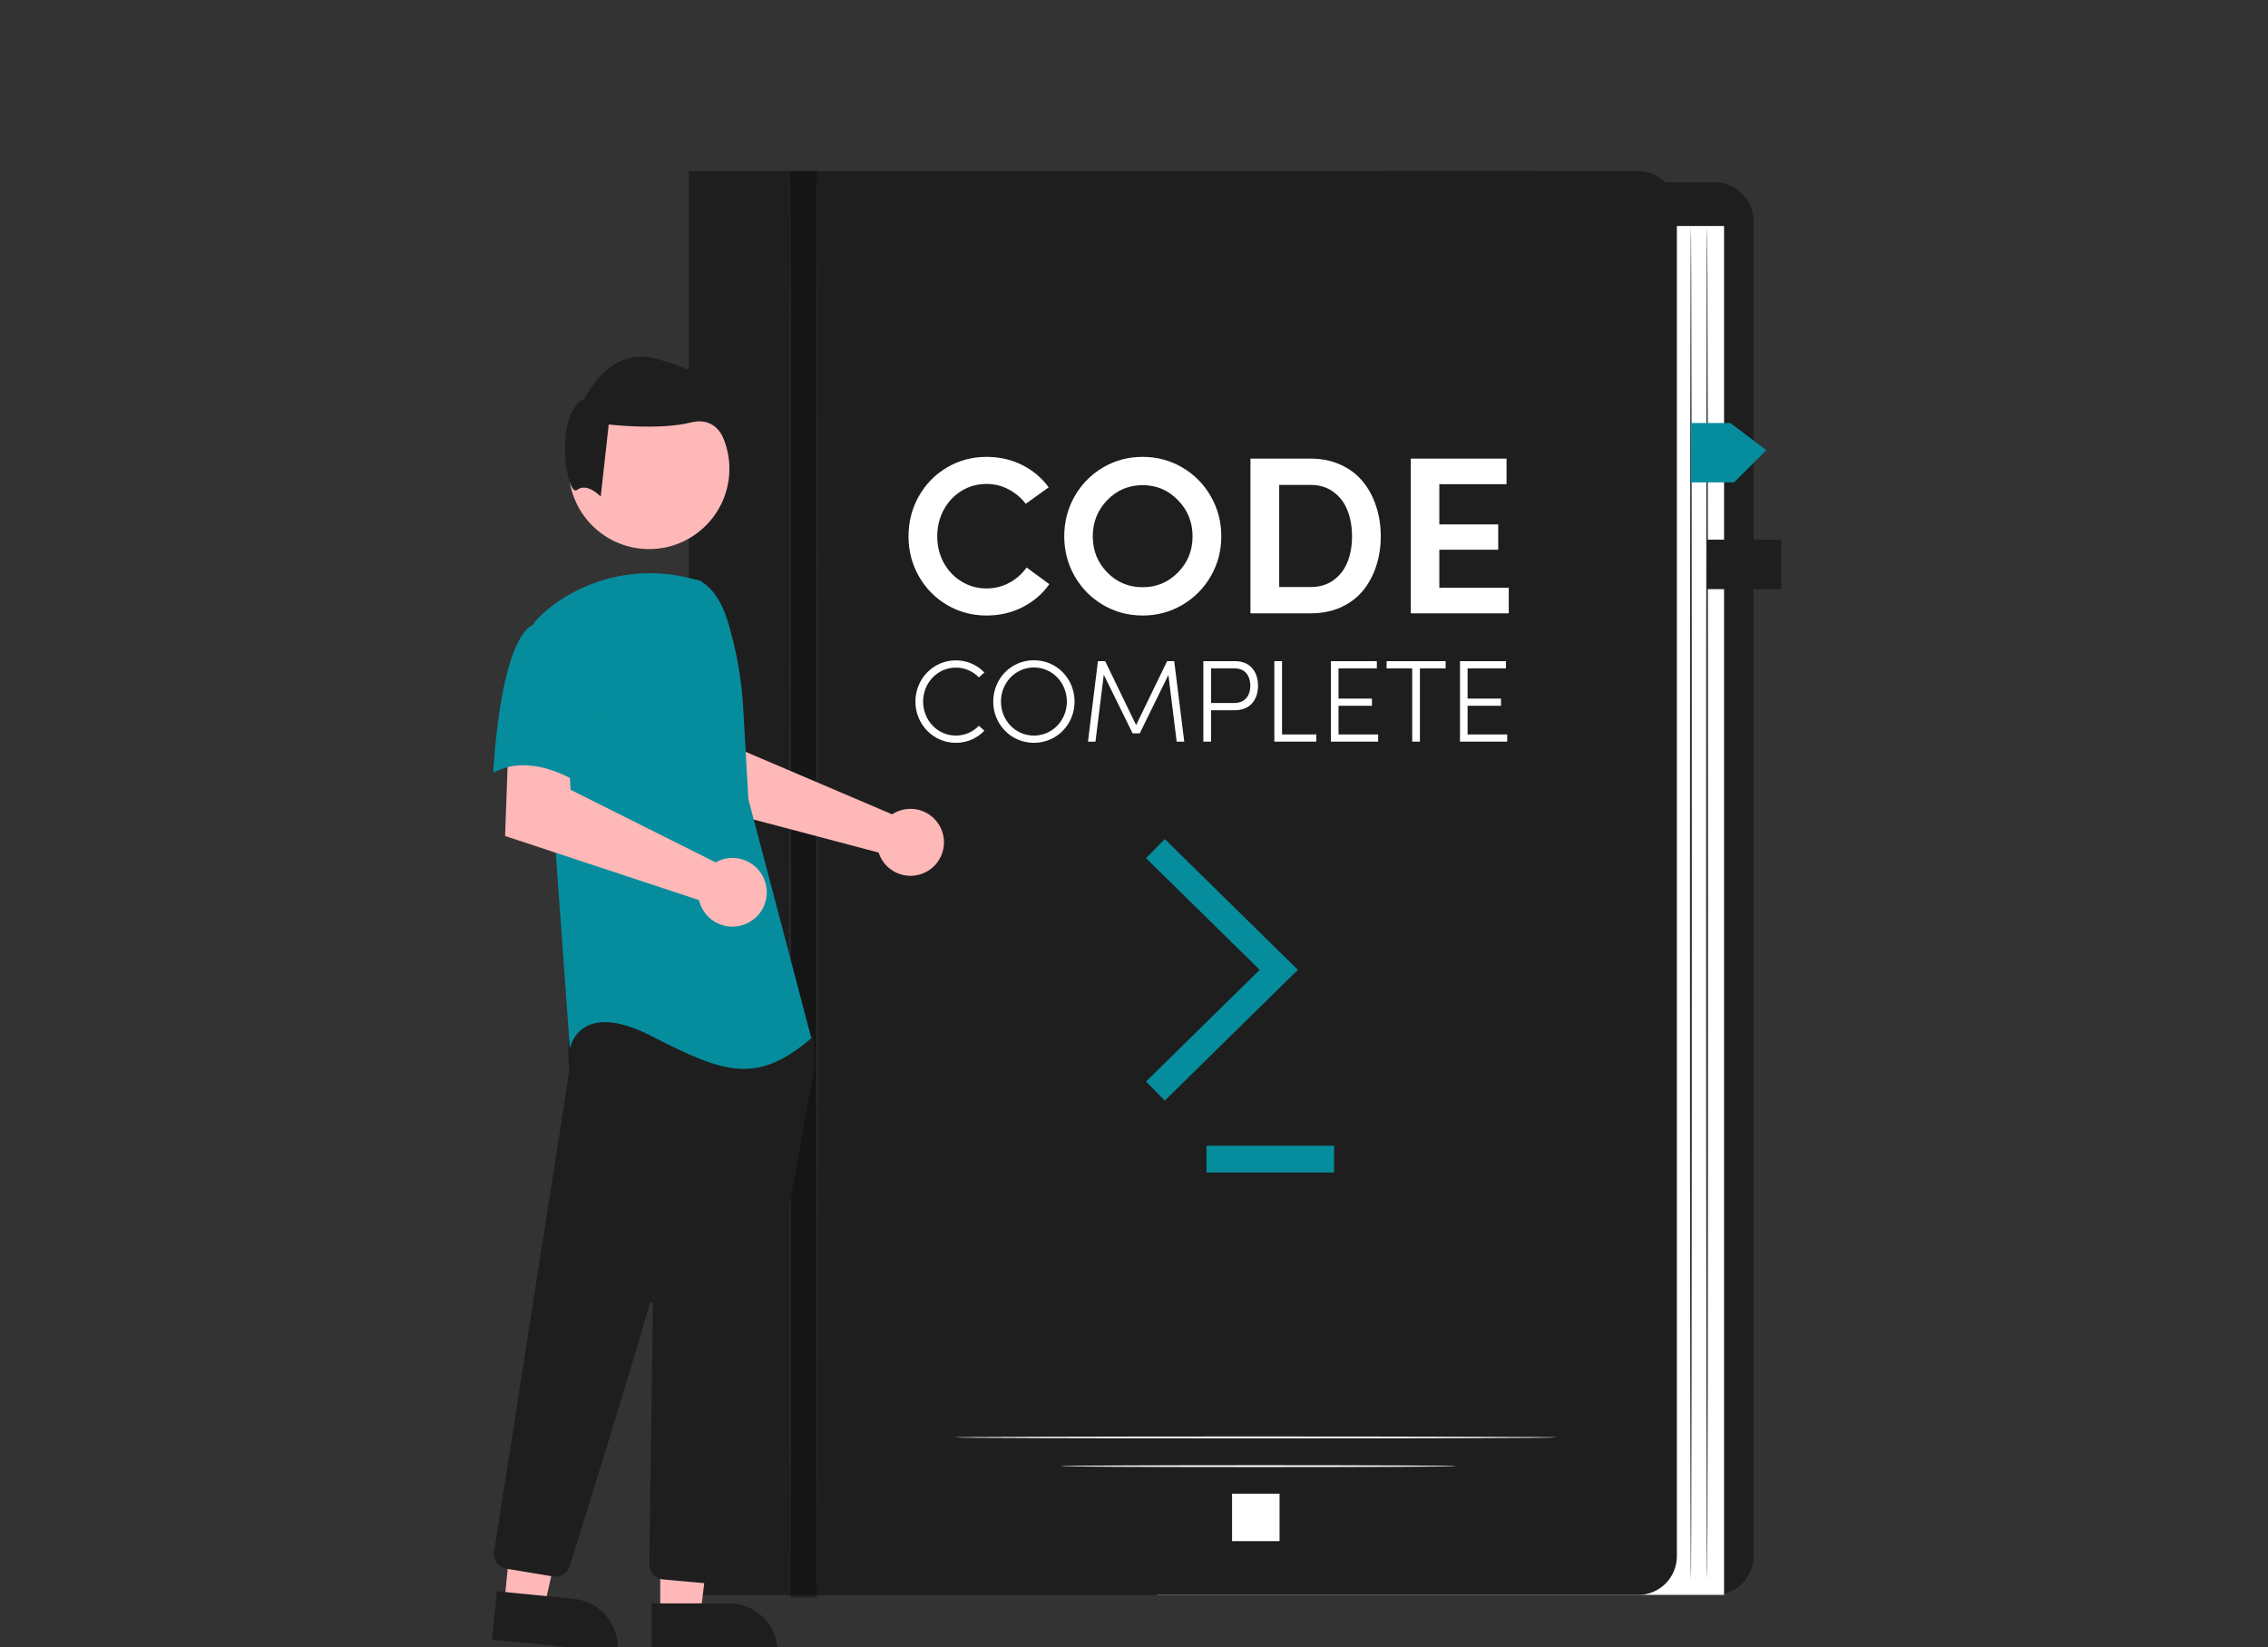 <svg width="106" height="77" viewBox="0 0 106 77" fill="none" xmlns="http://www.w3.org/2000/svg">
<rect x="0" y="0" width="106" height="77" fill="#333333" stroke="none"/>
<g clip-path="url(#clip0_501_751)">
<path d="M32.393 8.521H80.143C80.622 8.521 81.082 8.711 81.421 9.05C81.76 9.388 81.951 9.848 81.951 10.327V72.756C81.951 73.235 81.76 73.695 81.421 74.034C81.082 74.373 80.623 74.563 80.143 74.563H32.393V8.521Z" fill="#1E1E1E"/>
<g opacity="0.3">
<path d="M32.395 8.521H80.145C80.624 8.521 81.084 8.711 81.423 9.05C81.762 9.388 81.952 9.848 81.953 10.327V72.756C81.953 73.235 81.762 73.695 81.423 74.034C81.084 74.373 80.625 74.563 80.145 74.563H32.395V8.521Z" fill="#1E1E1E"/>
</g>
<path d="M80.578 10.565H54.084V74.562H80.578V10.565Z" fill="white"/>
<path d="M32.185 8H76.564C77.044 8 77.504 8.19 77.843 8.529C78.182 8.868 78.372 9.328 78.372 9.808V72.756C78.372 73.235 78.182 73.695 77.843 74.034C77.504 74.373 77.044 74.563 76.564 74.563H32.185V8Z" fill="#1E1E1E"/>
<path d="M36.932 74.683C36.907 74.683 36.889 59.754 36.889 41.343C36.889 22.932 36.907 8 36.932 8C36.958 8 36.976 22.925 36.976 41.343C36.976 59.761 36.956 74.683 36.932 74.683Z" fill="#263238"/>
<path d="M38.182 74.683C38.159 74.683 38.139 59.754 38.139 41.343C38.139 22.932 38.159 8 38.182 8C38.206 8 38.226 22.925 38.226 41.343C38.226 59.761 38.206 74.683 38.182 74.683Z" fill="#263238"/>
<g opacity="0.3">
<path d="M38.184 8H36.935V74.683H38.184V8Z" fill="black"/>
</g>
<path d="M64.412 15.619V8H71.75V15.76L68.152 19.358L64.412 15.619Z" fill="#1E1E1E"/>
<path d="M79.028 10.565C79.052 10.565 79.072 24.738 79.072 42.217C79.072 59.695 79.052 73.871 79.028 73.871C79.004 73.871 78.984 59.702 78.984 42.217C78.984 24.731 79.008 10.565 79.028 10.565Z" fill="#263238"/>
<path d="M79.784 10.565C79.807 10.565 79.828 24.738 79.828 42.217C79.828 59.695 79.807 73.871 79.784 73.871C79.76 73.871 79.74 59.702 79.74 42.217C79.74 24.731 79.759 10.565 79.784 10.565Z" fill="#263238"/>
<path d="M79.033 19.774H80.871L82.551 21.047L81.044 22.552H79.033V19.774Z" fill="#068D9D"/>
<path d="M83.252 25.23H79.781V27.542H83.252V25.23Z" fill="#1E1E1E"/>
<path d="M72.78 67.2C72.78 67.225 66.473 67.244 58.696 67.244C50.92 67.244 44.611 67.225 44.611 67.2C44.611 67.175 50.916 67.156 58.696 67.156C66.477 67.156 72.78 67.177 72.78 67.2Z" fill="white"/>
<path d="M68.08 68.542C68.08 68.566 63.932 68.586 58.818 68.586C53.704 68.586 49.555 68.566 49.555 68.542C49.555 68.519 53.703 68.499 58.818 68.499C63.934 68.499 68.08 68.517 68.08 68.542Z" fill="white"/>
<path d="M59.803 69.831H57.584V72.05H59.803V69.831Z" fill="white"/>
<path d="M54 39.673L59.767 45.34L54 51.008" stroke="#068D9D" stroke-width="1.25"/>
<path d="M56.387 54.189H62.352" stroke="#068D9D" stroke-width="1.25"/>
<path d="M41.913 37.951C41.838 37.985 41.766 38.026 41.698 38.071L34.84 35.145L34.596 33.338L31.855 33.321L32.017 37.465L41.069 39.859C41.088 39.922 41.11 39.983 41.137 40.043C41.268 40.322 41.478 40.557 41.742 40.717C42.006 40.877 42.311 40.956 42.619 40.943C42.927 40.93 43.224 40.826 43.474 40.645C43.723 40.464 43.914 40.213 44.021 39.924C44.128 39.635 44.148 39.32 44.077 39.02C44.006 38.72 43.848 38.447 43.623 38.237C43.398 38.026 43.116 37.886 42.812 37.836C42.507 37.785 42.195 37.825 41.913 37.951L41.913 37.951Z" fill="#FFB8B8"/>
<path d="M30.858 75.495H32.732L33.624 68.265H30.857L30.858 75.495Z" fill="#FFB8B8"/>
<path d="M34.072 74.959H30.457V77.234H36.348C36.348 76.631 36.108 76.052 35.681 75.625C35.255 75.198 34.676 74.958 34.072 74.958V74.959Z" fill="#1E1E1E"/>
<path d="M23.568 74.965L25.434 75.148L27.03 68.041L24.277 67.77L23.568 74.965Z" fill="#FFB8B8"/>
<path d="M26.82 74.747L23.223 74.393L23 76.658L28.861 77.235C28.891 76.938 28.861 76.637 28.774 76.351C28.688 76.065 28.545 75.799 28.356 75.568C28.166 75.337 27.933 75.146 27.669 75.005C27.406 74.864 27.117 74.777 26.82 74.747Z" fill="#1E1E1E"/>
<path d="M30.335 25.67C32.409 25.67 34.09 23.989 34.09 21.915C34.09 19.841 32.409 18.16 30.335 18.16C28.261 18.16 26.58 19.841 26.58 21.915C26.58 23.989 28.261 25.67 30.335 25.67Z" fill="#FFB8B8"/>
<path d="M33.152 74.033C33.313 74.033 33.469 73.977 33.593 73.873C33.716 73.769 33.799 73.626 33.827 73.467C34.797 68.082 37.968 50.472 38.044 49.984C38.046 49.973 38.047 49.961 38.047 49.95V48.637C38.047 48.589 38.032 48.543 38.004 48.504L37.585 47.917C37.565 47.889 37.539 47.865 37.509 47.849C37.479 47.832 37.445 47.823 37.41 47.821C35.022 47.709 27.2 47.381 26.822 47.853C26.442 48.327 26.577 49.766 26.608 50.049L26.606 50.078L23.092 72.553C23.064 72.733 23.109 72.915 23.215 73.062C23.321 73.209 23.481 73.308 23.66 73.338L25.855 73.7C26.018 73.726 26.186 73.693 26.327 73.606C26.468 73.519 26.573 73.385 26.623 73.227C27.302 71.058 29.578 63.76 30.367 60.937C30.372 60.919 30.384 60.904 30.399 60.893C30.415 60.883 30.433 60.879 30.451 60.882C30.47 60.884 30.487 60.894 30.499 60.907C30.511 60.922 30.517 60.939 30.517 60.958C30.478 63.65 30.383 70.517 30.349 72.889L30.346 73.144C30.344 73.317 30.408 73.485 30.523 73.613C30.639 73.741 30.799 73.822 30.971 73.838L33.088 74.03C33.109 74.032 33.131 74.033 33.152 74.033Z" fill="#1E1E1E"/>
<path d="M32.719 27.146C33.374 27.536 33.767 28.252 33.992 28.981C34.408 30.33 34.659 31.724 34.738 33.133L34.976 37.353L37.92 48.54C35.368 50.699 33.897 50.208 30.462 48.443C27.027 46.677 26.635 49.031 26.635 49.031L25.948 39.513L24.967 29.111C25.187 28.846 25.436 28.606 25.71 28.396C26.617 27.691 27.672 27.201 28.796 26.962C29.92 26.724 31.084 26.744 32.199 27.02L32.719 27.146Z" fill="#068D9D"/>
<path d="M33.677 40.21C33.598 40.24 33.521 40.276 33.447 40.317L26.667 36.923L26.554 35.084L23.757 34.892L23.607 39.083L32.669 42.079C32.743 42.397 32.911 42.684 33.153 42.904C33.394 43.123 33.696 43.263 34.02 43.307C34.343 43.35 34.671 43.294 34.962 43.145C35.252 42.997 35.49 42.764 35.645 42.477C35.8 42.19 35.864 41.863 35.828 41.539C35.792 41.215 35.658 40.909 35.444 40.663C35.231 40.417 34.947 40.242 34.631 40.16C34.316 40.08 33.983 40.096 33.677 40.209L33.677 40.21Z" fill="#FFB8B8"/>
<path d="M25.015 29.158C23.347 29.747 23.053 36.126 23.053 36.126C25.015 35.047 27.37 36.813 27.37 36.813C27.37 36.813 27.861 35.145 28.45 32.986C28.628 32.379 28.649 31.736 28.512 31.119C28.375 30.501 28.083 29.928 27.665 29.453C27.665 29.453 26.683 28.569 25.015 29.158Z" fill="#068D9D"/>
<path d="M26.969 22.908C27.437 22.534 28.076 23.214 28.076 23.214L28.45 19.845C28.45 19.845 30.789 20.125 32.286 19.752C33.784 19.378 34.018 21.109 34.018 21.109C34.095 20.41 34.11 19.705 34.064 19.003C33.971 18.161 32.754 17.319 30.602 16.757C28.45 16.196 27.327 18.629 27.327 18.629C25.829 19.377 26.501 23.282 26.969 22.908Z" fill="#1E1E1E"/>
<path d="M42.461 25.075C42.461 24.398 42.62 23.776 42.938 23.209C43.259 22.639 43.698 22.187 44.255 21.856C44.816 21.524 45.432 21.359 46.106 21.359C46.711 21.359 47.266 21.485 47.772 21.738C48.277 21.991 48.691 22.34 49.012 22.784L47.941 23.553C47.722 23.269 47.454 23.043 47.136 22.876C46.822 22.709 46.478 22.625 46.106 22.625C45.675 22.625 45.284 22.734 44.932 22.953C44.58 23.172 44.303 23.469 44.102 23.845C43.903 24.217 43.804 24.627 43.804 25.075C43.804 25.519 43.903 25.927 44.102 26.3C44.303 26.669 44.58 26.963 44.932 27.182C45.284 27.4 45.675 27.51 46.106 27.51C46.488 27.51 46.842 27.422 47.167 27.248C47.495 27.071 47.767 26.831 47.982 26.531L49.043 27.31C48.722 27.764 48.305 28.123 47.792 28.386C47.283 28.646 46.721 28.776 46.106 28.776C45.432 28.776 44.816 28.61 44.255 28.279C43.698 27.947 43.259 27.498 42.938 26.93C42.62 26.363 42.461 25.745 42.461 25.075ZM49.74 25.075C49.74 24.398 49.901 23.776 50.222 23.209C50.546 22.639 50.989 22.187 51.549 21.856C52.113 21.524 52.732 21.359 53.405 21.359C54.078 21.359 54.697 21.524 55.26 21.856C55.824 22.187 56.268 22.639 56.593 23.209C56.918 23.776 57.08 24.398 57.08 25.075C57.08 25.745 56.918 26.363 56.593 26.93C56.268 27.498 55.824 27.947 55.26 28.279C54.697 28.61 54.078 28.776 53.405 28.776C52.732 28.776 52.113 28.61 51.549 28.279C50.989 27.947 50.546 27.498 50.222 26.93C49.901 26.363 49.74 25.745 49.74 25.075ZM51.749 23.383C51.298 23.848 51.073 24.412 51.073 25.075C51.073 25.738 51.298 26.3 51.749 26.761C52.2 27.223 52.752 27.453 53.405 27.453C54.054 27.453 54.604 27.223 55.055 26.761C55.51 26.3 55.737 25.738 55.737 25.075C55.737 24.412 55.51 23.848 55.055 23.383C54.604 22.915 54.054 22.681 53.405 22.681C52.752 22.681 52.2 22.915 51.749 23.383ZM58.443 28.673V21.441H61.268C61.773 21.441 62.233 21.535 62.647 21.723C63.06 21.907 63.403 22.163 63.677 22.492C63.95 22.816 64.16 23.199 64.307 23.64C64.458 24.081 64.533 24.559 64.533 25.075C64.533 25.587 64.458 26.062 64.307 26.5C64.16 26.937 63.95 27.318 63.677 27.643C63.403 27.964 63.06 28.217 62.647 28.402C62.233 28.583 61.773 28.673 61.268 28.673H58.443ZM59.786 27.443H61.268C61.681 27.443 62.035 27.335 62.329 27.12C62.626 26.901 62.843 26.618 62.98 26.269C63.12 25.917 63.19 25.519 63.19 25.075C63.19 24.627 63.12 24.226 62.98 23.87C62.843 23.512 62.626 23.223 62.329 23.004C62.035 22.782 61.681 22.671 61.268 22.671H59.786V27.443ZM65.937 28.673V21.441H70.412V22.635H67.27V24.516H70.022V25.7H67.27V27.479H70.515V28.673H65.937Z" fill="white"/>
<path d="M44.674 34.728C43.62 34.728 42.784 33.865 42.784 32.8C42.784 31.735 43.62 30.872 44.674 30.872C45.203 30.872 45.678 31.09 46.006 31.44L45.749 31.669C45.482 31.386 45.094 31.211 44.674 31.211C43.816 31.211 43.144 31.926 43.144 32.8C43.144 33.674 43.816 34.389 44.674 34.389C45.094 34.389 45.477 34.215 45.749 33.931L46.006 34.16C45.678 34.509 45.203 34.728 44.674 34.728ZM48.322 34.728C47.252 34.728 46.421 33.865 46.421 32.8C46.421 31.73 47.252 30.867 48.322 30.867C49.392 30.867 50.222 31.73 50.222 32.8C50.222 33.865 49.392 34.728 48.322 34.728ZM48.322 34.389C49.19 34.389 49.862 33.674 49.862 32.8C49.862 31.926 49.19 31.205 48.322 31.205C47.454 31.205 46.782 31.926 46.782 32.8C46.782 33.674 47.454 34.389 48.322 34.389ZM55.349 34.673H54.995L54.607 31.555L53.269 34.285H52.936L51.587 31.544L51.199 34.673H50.849L51.314 30.91H51.652L53.099 33.898L54.547 30.91H54.88L55.349 34.673ZM57.721 30.91C58.491 30.91 58.797 31.478 58.797 32.057C58.797 32.642 58.491 33.204 57.705 33.204H56.602V34.673H56.241V30.91H57.721ZM57.688 32.865C58.229 32.865 58.437 32.467 58.437 32.057C58.437 31.653 58.235 31.249 57.716 31.249H56.602V32.865H57.688ZM59.559 34.673V30.91H59.919V34.335H61.519V34.673H59.559ZM62.559 34.335H64.41V34.673H62.204V30.91H64.35V31.249H62.559V32.658H64.121V32.997H62.559V34.335ZM67.565 30.91V31.249H66.363V34.673H66.003V31.249H64.807V30.91H67.565ZM68.591 34.335H70.442V34.673H68.236V30.91H70.382V31.249H68.591V32.658H70.153V32.997H68.591V34.335Z" fill="white"/>
</g>
<defs>
<clipPath id="clip0_501_751">
<rect width="106" height="77" fill="white"/>
</clipPath>
</defs>
</svg>
